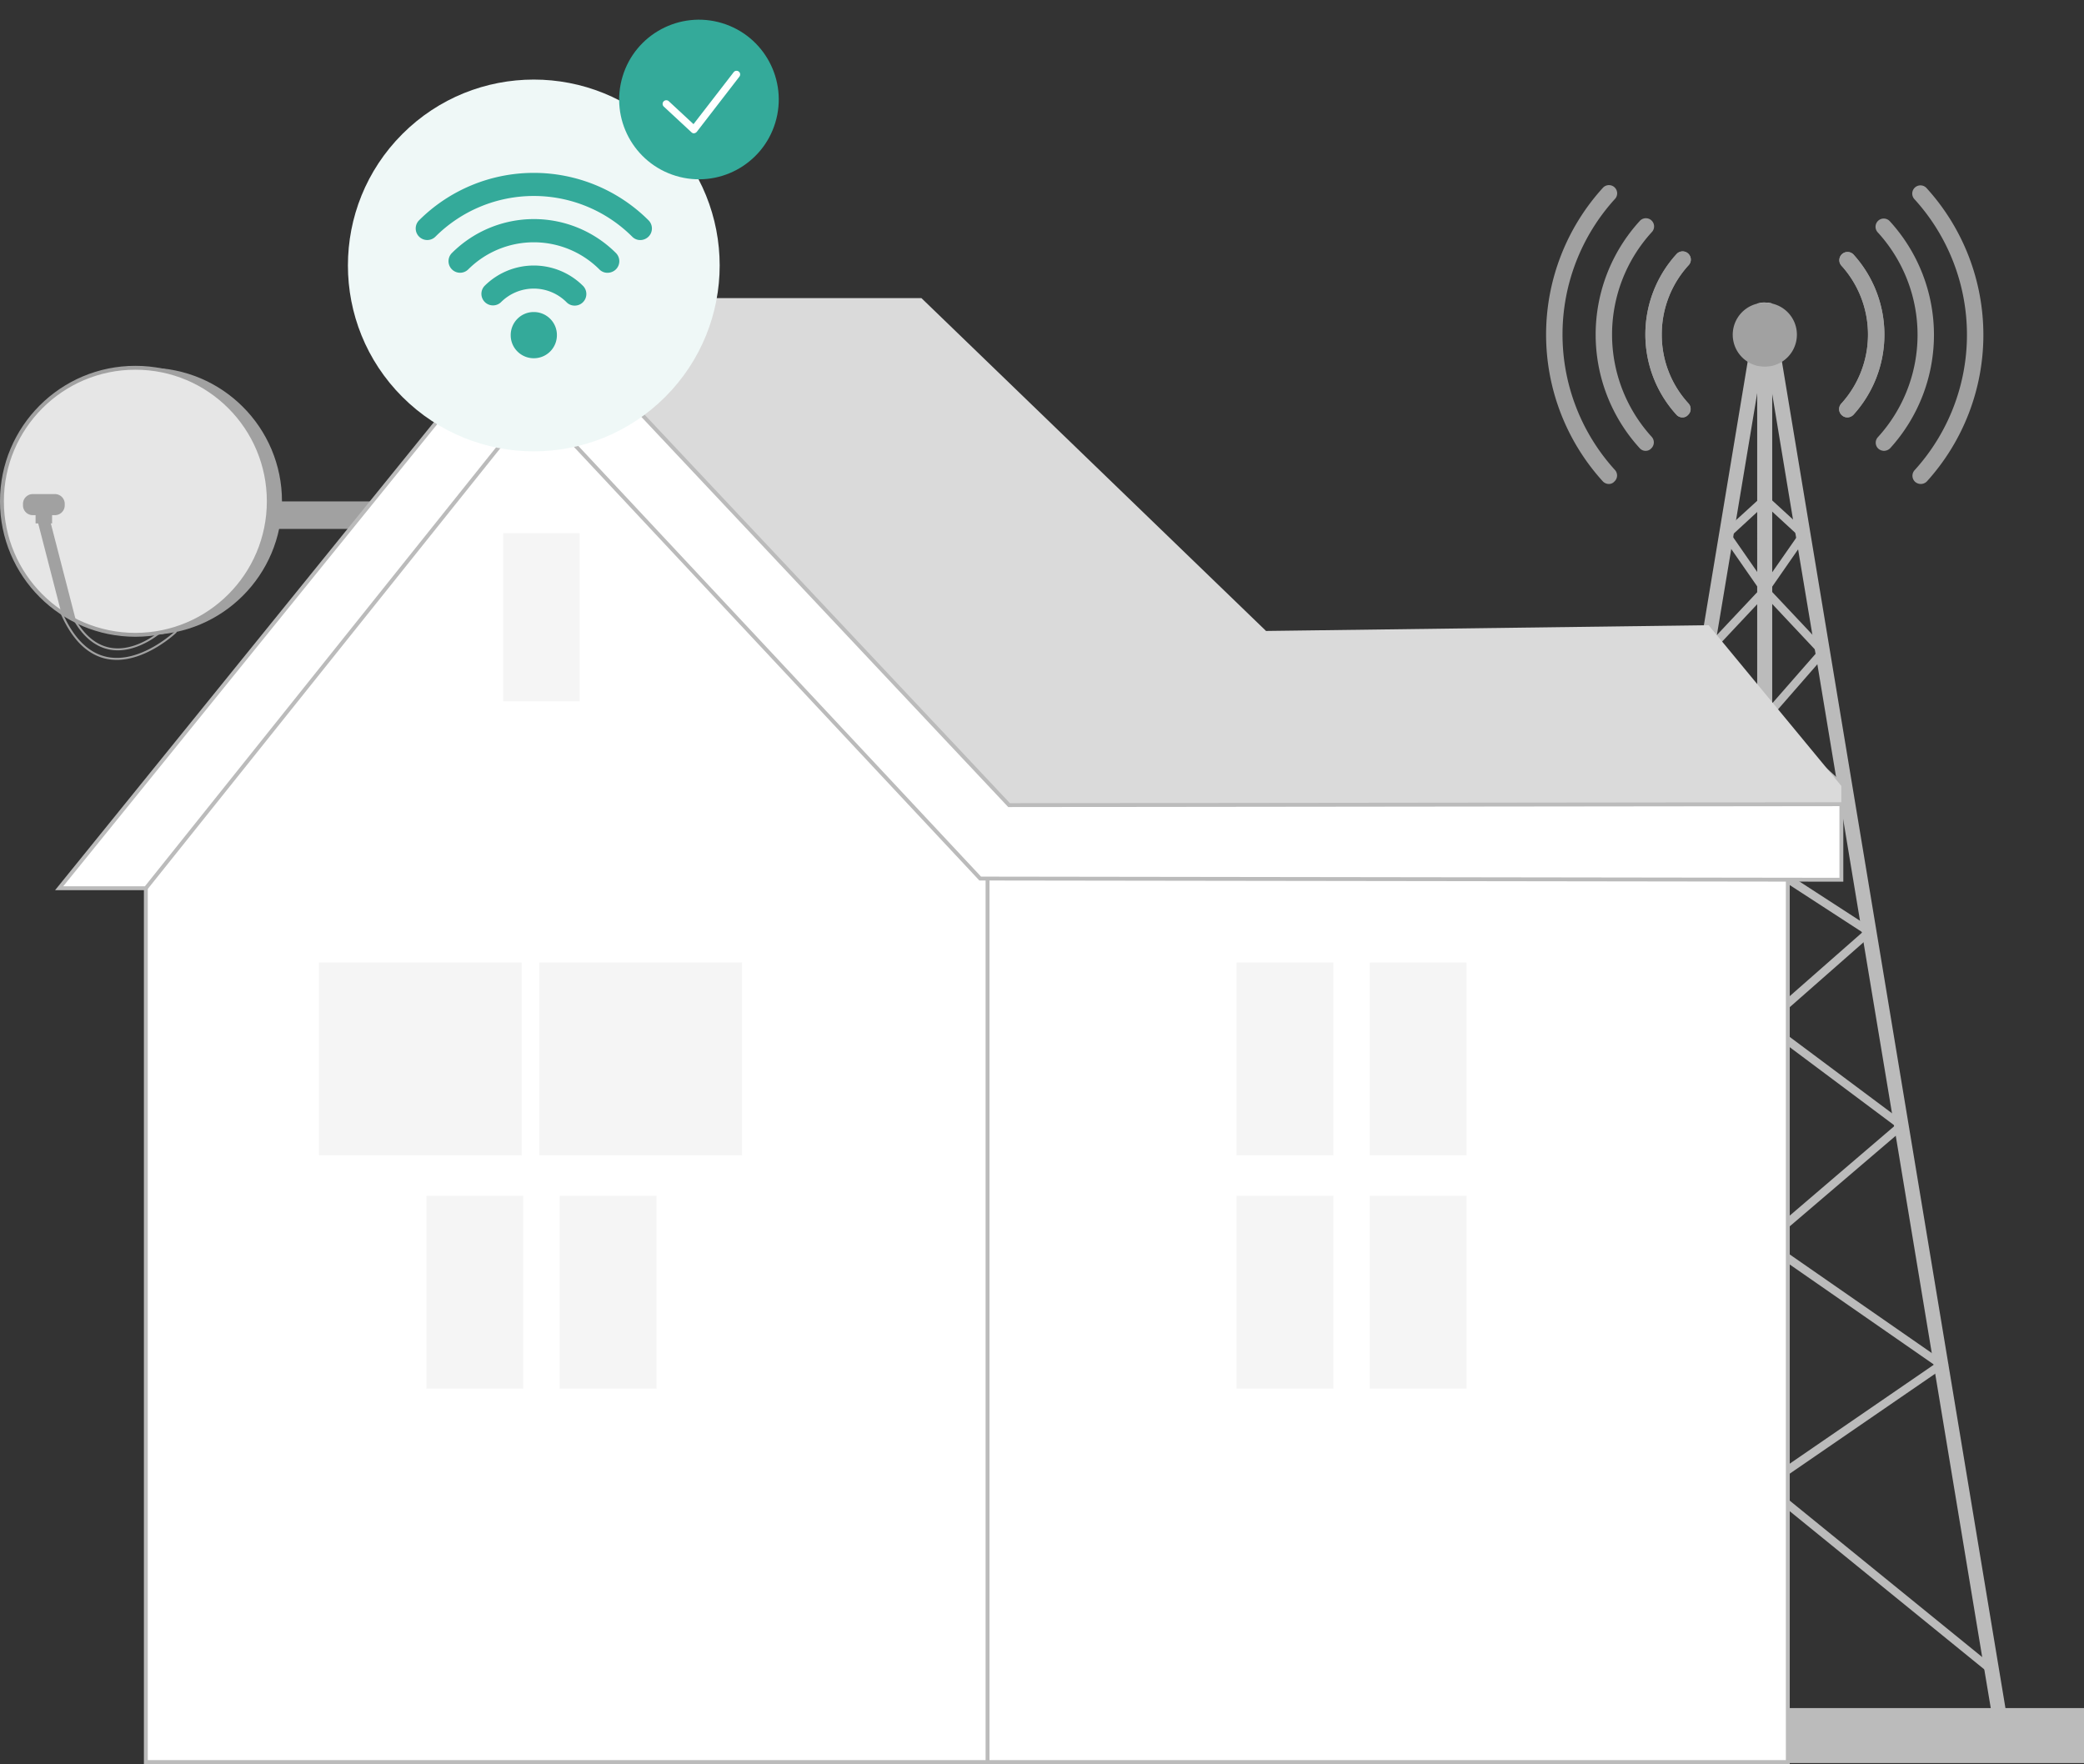 <svg xmlns="http://www.w3.org/2000/svg" width="536.676" height="454.243" viewBox="0 0 536.676 454.243"><rect x="0" y="0" width="536.676" height="454.243" fill="#333333" stroke="none"/><g id="near-me-bg" transform="translate(-1050.206 -241.144)"><g id="Group_2097" data-name="Group 2097" transform="translate(1422.525 288.817)"><g id="Group_2004" data-name="Group 2004" transform="translate(0 30.211)"><g id="Group_1993" data-name="Group 1993" transform="translate(19.201)"><g id="Group_1990" data-name="Group 1990"><g id="Group_1988" data-name="Group 1988" transform="translate(0 .078)"><path id="Path_8352" fill="#bbb" d="M1328.958 623.194v367.62h-3.8V645.925l-5.508 33.05-.582 3.375-.155 1.086-.5 2.987-3.685 22.072-.621 3.763-.194 1.086-.465 2.715-4.81 28.977-.582 3.375-.116.582-.427 2.483-5.082 30.645-.466 2.871-.039.194-.427 2.444-7.176 44.066-.5 3.026-.078.31-.388 2.444-9.31 55.975-.465 2.909v.039l-.388 2.327-12.141 72.966-.5 3.142-1.668 9.969-1.047 6.206-3.724-.621.931-5.586 57.6-346.635 2.483-14.934h.078a6.027 6.027 0 0 1 .815-.155h.039a7.1 7.1 0 0 1 2.095 0h.039a2.9 2.9 0 0 1 .764.116Z" data-name="Path 8352" transform="translate(-1264.1 -623)"/></g><g id="Group_1989" data-name="Group 1989" transform="translate(1.009)"><path id="Path_8353" fill="#bbb" d="M1329.735 622.916v366.922h-2.135V635.756l-.582 3.414-.271 1.59-6.478 38.985-.931 5.625-4.038 24.13-.931 5.663-5.082 30.684-.815 4.926-5.276 31.886-.7 4.267-7.525 45.385-.737 4.461-9.5 57.216-.7 4.112-12.334 74.282-.543 3.142-1.513 9.193-.853 5.237-2.095-.349.815-4.888 14.585-87.939.194-1.125 10.047-60.552.155-1.009 8.107-48.876.194-1.047 5.819-35.144.155-.931 5.819-35.028.155-.815 4.888-29.4.116-.815 7.254-43.6 1.784-10.706.815-4.849h.039a4.764 4.764 0 0 1 1.047-.078Z" data-name="Path 8353" transform="translate(-1266.7 -622.8)"/></g></g><g id="Group_1992" data-name="Group 1992" transform="translate(3.84 49.924)"><g id="Group_1991" data-name="Group 1991"><path id="Path_8354" fill="#bbb" d="m1275.319 1054.611-1.319-1.629 57.372-46.626-45.5-31.265 45.54-31.614-35.144-30.024 35.183-26.261-26.96-23.7 26.882-17.456-20.714-18.581 20.986-18.93-14.9-17.029 15.012-15.943-9.967-14.353 10.629-9.7 1.435 1.552-9.232 8.5 9.853 14.2-14.857 15.827 15.012 17.107-20.792 18.775 21.025 18.852-26.882 17.456 26.843 23.546-35.183 26.261 35.222 30.1-45.269 31.42 45.308 31.11Z" data-name="Path 8354" transform="translate(-1274 -751.5)"/></g></g></g><g id="Group_1999" data-name="Group 1999" transform="translate(80.181 .039)"><g id="Group_1996" data-name="Group 1996"><g id="Group_1994" data-name="Group 1994"><path id="Path_8355" fill="#bbb" d="m1486.236 990.4-3.724.621-1.047-6.207-1.668-9.969-.543-3.181-12.1-72.965-.388-2.327v-.072l-.5-2.948-9.271-55.936-.427-2.444-.039-.31-.5-3.026-7.332-44.027-.388-2.444-.039-.194-.465-2.832-5.082-30.645-.388-2.483-.116-.582-.582-3.336-4.81-28.977-.465-2.715-.194-1.086-.621-3.763-3.685-22.072-.5-2.987-.194-1.086-.582-3.375-5.469-33.011v344.887h-3.8V623.133a6.028 6.028 0 0 1 .815-.155h.039a7.1 7.1 0 0 1 2.095 0h.039a6.01 6.01 0 0 1 .815.155h.078l2.483 14.934 57.565 346.751Z" data-name="Path 8355" transform="translate(-1421.3 -622.9)"/></g><g id="Group_1995" data-name="Group 1995" transform="translate(.892)"><path id="Path_8356" fill="#bbb" d="m1486.674 989.745-2.095.349-.853-5.237-1.513-9.193-.543-3.142-12.336-74.284-.7-4.15-9.5-57.216-.737-4.461-7.525-45.385-.7-4.267-5.314-31.886-.815-4.888-5.082-30.684-.931-5.663-4.03-24.13-.931-5.625-6.478-39.1-.271-1.59-.582-3.414V989.9h-2.138V622.978a7.1 7.1 0 0 1 2.095 0h.039l.815 4.849 1.784 10.706 7.254 43.6.116.815 4.888 29.4.155.815 5.818 35.028.155.931 5.818 35.144.194 1.047 8.107 48.876.155 1.009 10.047 60.552.194 1.125 14.585 87.939Z" data-name="Path 8356" transform="translate(-1423.6 -622.9)"/></g></g><g id="Group_1998" data-name="Group 1998" transform="translate(.233 49.885)"><g id="Group_1997" data-name="Group 1997"><path id="Path_8357" fill="#bbb" d="M1481.444 1054.611 1421.9 1006.2l45.307-31.11-45.269-31.42 35.183-30.1-35.144-26.261 26.8-23.546L1421.9 846.3l21.063-18.852-20.792-18.775 14.973-17.107-14.857-15.827 9.892-14.2-9.232-8.5 1.435-1.552 10.59 9.7L1425 775.55l15.012 15.943-14.857 17.029 20.986 18.93-20.753 18.581 26.921 17.456-26.96 23.7 35.183 26.261-35.144 30.024 45.54 31.614-45.5 31.265 57.372 46.626Z" data-name="Path 8357" transform="translate(-1421.9 -751.5)"/></g></g></g><g id="Group_2001" data-name="Group 2001" transform="translate(73.896 .078)"><g id="Group_2000" data-name="Group 2000"><path id="Path_8358" fill="#a1a1a1" d="M1421.625 631.224a8.25 8.25 0 0 1-3.8 6.944 4.97 4.97 0 0 1-.776.427 9.863 9.863 0 0 1-1.784.659c-.078 0-.194.039-.271.039a3 3 0 0 1-.582.078 7.108 7.108 0 0 1-2.095 0 3 3 0 0 1-.582-.078c-.078 0-.194-.039-.271-.039a7.616 7.616 0 0 1-1.784-.659 4.966 4.966 0 0 1-.776-.427 8.231 8.231 0 0 1 2.483-14.934h.078a6 6 0 0 1 .815-.155h.039a7.1 7.1 0 0 1 2.095 0h.039a6.012 6.012 0 0 1 .815.155h.078a8.2 8.2 0 0 1 6.279 7.99Z" data-name="Path 8358" transform="translate(-1405.1 -623)"/></g></g><g id="Group_2003" data-name="Group 2003" transform="translate(0 361.957)"><g id="Group_2002" data-name="Group 2002"><path id="Rectangle_361" fill="#bbb" d="M0 0h164.357v14.159H0z" data-name="Rectangle 361"/></g></g></g><g id="Group_2013" data-name="Group 2013" transform="translate(101.295 .064)"><g id="Group_2006" data-name="Group 2006" transform="translate(18.833)"><g id="Group_2005" data-name="Group 2005"><path id="Path_8359" fill="#a1a1a1" d="M1526.461 621.972a2.283 2.283 0 0 1-1.435-.543 2.134 2.134 0 0 1-.155-2.987 51.839 51.839 0 0 0-.039-69.823 2.115 2.115 0 1 1 3.142-2.832 56.174 56.174 0 0 1 .039 75.564 2.235 2.235 0 0 1-1.552.621Z" data-name="Path 8359" transform="translate(-1524.282 -545.082)"/></g></g><g id="Group_2008" data-name="Group 2008" transform="translate(0 17.103)"><g id="Group_2007" data-name="Group 2007"><path id="Path_8360" fill="#a1a1a1" d="M1477.853 631.814a2.058 2.058 0 0 1-1.435-.582 2.1 2.1 0 0 1-.116-2.987 26.419 26.419 0 0 0 0-35.532 2.114 2.114 0 0 1 3.1-2.871 30.693 30.693 0 0 1 0 41.312 2.243 2.243 0 0 1-1.549.66Z" data-name="Path 8360" transform="translate(-1475.732 -589.171)"/></g></g><g id="Group_2010" data-name="Group 2010" transform="translate(9.426 8.607)"><g id="Group_2009" data-name="Group 2009"><path id="Path_8361" fill="#a1a1a1" d="M1502.153 627.02a2.283 2.283 0 0 1-1.435-.543 2.1 2.1 0 0 1-.116-2.987 39.1 39.1 0 0 0 0-52.678 2.114 2.114 0 1 1 3.1-2.871 43.376 43.376 0 0 1 0 58.458 2.306 2.306 0 0 1-1.549.621Z" data-name="Path 8361" transform="translate(-1500.032 -567.271)"/></g></g><g id="Group_2012" data-name="Group 2012" transform="translate(0 17.103)"><g id="Group_2011" data-name="Group 2011"><path id="Path_8362" fill="#a1a1a1" d="M1477.853 631.814a2.058 2.058 0 0 1-1.435-.582 2.1 2.1 0 0 1-.116-2.987 26.419 26.419 0 0 0 0-35.532 2.114 2.114 0 0 1 3.1-2.871 30.693 30.693 0 0 1 0 41.312 2.243 2.243 0 0 1-1.549.66Z" data-name="Path 8362" transform="translate(-1475.732 -589.171)"/></g></g></g><g id="Group_2022" data-name="Group 2022" transform="translate(25.835)"><g id="Group_2015" data-name="Group 2015"><g id="Group_2014" data-name="Group 2014"><path id="Path_8363" fill="#a1a1a1" d="M1297.376 621.871a2.149 2.149 0 0 1-1.591-.7 56.173 56.173 0 0 1 .039-75.565 2.115 2.115 0 0 1 3.142 2.832 51.839 51.839 0 0 0-.039 69.823 2.1 2.1 0 0 1-.155 2.987 1.86 1.86 0 0 1-1.396.623Z" data-name="Path 8363" transform="translate(-1281.2 -544.917)"/></g></g><g id="Group_2017" data-name="Group 2017" transform="translate(25.563 17.113)"><g id="Group_2016" data-name="Group 2016"><path id="Path_8364" fill="#a1a1a1" d="M1356.643 631.728a2.067 2.067 0 0 1-1.552-.7 30.693 30.693 0 0 1 0-41.312 2.114 2.114 0 1 1 3.1 2.871 26.328 26.328 0 0 0-6.866 17.766 26.041 26.041 0 0 0 6.866 17.766 2.1 2.1 0 0 1-.116 2.987 1.861 1.861 0 0 1-1.432.622Z" data-name="Path 8364" transform="translate(-1347.1 -589.032)"/></g></g><g id="Group_2019" data-name="Group 2019" transform="translate(12.762 8.579)"><g id="Group_2018" data-name="Group 2018"><path id="Path_8365" fill="#a1a1a1" d="M1326.979 626.874a2.009 2.009 0 0 1-1.552-.7 43.376 43.376 0 0 1 0-58.458 2.114 2.114 0 1 1 3.1 2.87 39.1 39.1 0 0 0 0 52.678 2.132 2.132 0 0 1-.116 2.987 1.883 1.883 0 0 1-1.432.623Z" data-name="Path 8365" transform="translate(-1314.1 -567.032)"/></g></g><g id="Group_2021" data-name="Group 2021" transform="translate(25.563 17.113)"><g id="Group_2020" data-name="Group 2020"><path id="Path_8366" fill="#a1a1a1" d="M1356.643 631.728a2.067 2.067 0 0 1-1.552-.7 30.693 30.693 0 0 1 0-41.312 2.114 2.114 0 1 1 3.1 2.871 26.328 26.328 0 0 0-6.866 17.766 26.041 26.041 0 0 0 6.866 17.766 2.1 2.1 0 0 1-.116 2.987 1.861 1.861 0 0 1-1.432.622Z" data-name="Path 8366" transform="translate(-1347.1 -589.032)"/></g></g></g></g><g id="Illustration" transform="translate(1050.706 241.144)"><g id="Satellite_internet_1_"><g id="Group_1739" data-name="Group 1739" transform="translate(0 94.703)"><path id="Path_8174" fill="#a1a1a1" d="M1396.732 785.2H1320.6v7.087h70.353Z" data-name="Path 8174" transform="translate(-1289.299 -750.782)"/><g id="Group_1735" data-name="Group 1735"><ellipse id="Ellipse_182" cx="34.359" cy="34.383" fill="#a1a1a1" data-name="Ellipse 182" rx="34.359" ry="34.383" transform="translate(3.397)"/><g id="Group_1734" data-name="Group 1734"><ellipse id="Ellipse_183" cx="34.359" cy="34.383" fill="#e6e6e6" stroke="#a1a1a1" stroke-width="1" data-name="Ellipse 183" rx="34.359" ry="34.383"/></g></g><g id="Group_1736" fill="#a1a1a1" data-name="Group 1736" transform="translate(14.992 62.707)"><path id="Path_8176" d="M1222.321 1053.182a12.211 12.211 0 0 1-1.821-.14c-3.748-.619-6.935-3.129-9.468-7.46a.25.25 0 0 1 .094-.35.253.253 0 0 1 .35.094c2.452 4.2 5.51 6.631 9.106 7.215 6.339 1.039 12.259-4.051 12.317-4.1a.256.256 0 0 1 .339.385c-.059.037-5.079 4.356-10.917 4.356Z" data-name="Path 8176" transform="translate(-1207.483 -1043.131)"/><path id="Path_8177" d="M1195.489 1040.022a13.733 13.733 0 0 1-2.557-.245c-5-1.016-9.036-5.02-12-11.908a.259.259 0 0 1 .479-.2c2.9 6.725 6.807 10.636 11.628 11.6 8.616 1.739 17.349-6.526 17.431-6.608a.256.256 0 0 1 .35.374c-.072.076-7.369 6.987-15.331 6.987Z" data-name="Path 8177" transform="translate(-1180.908 -1027.508)"/></g><g id="Group_1737" fill="#a1a1a1" data-name="Group 1737" transform="translate(5.417 32.526)"><path id="Path_8178" d="m1129.983 811.455-3.783-2.055 6.643 25.72 3.783 2.055Z" data-name="Path 8178" transform="translate(-1123.013 -804.683)"/><path id="Path_8179" d="M1107.131 769h-5.709a2.526 2.526 0 0 0-2.522 2.522v.385a2.526 2.526 0 0 0 2.522 2.522h5.709a2.526 2.526 0 0 0 2.522-2.522v-.385a2.519 2.519 0 0 0-2.522-2.522Z" data-name="Path 8179" transform="translate(-1098.9 -769)"/><path id="Rectangle_313" d="M0 0h4.25v4.25H0z" data-name="Rectangle 313" transform="translate(3.246 3.304)"/></g><g id="Group_1738" data-name="Group 1738" transform="translate(15.001 62.705)"><path id="Path_8181" fill="#a1a1a1" d="M1184.752 1030.062c-.082 0-.35 0-3.643-2.1a.254.254 0 0 1 .269-.432c1.471.934 3.129 1.938 3.4 2.02a.264.264 0 0 1 .233.257.259.259 0 0 1-.259.255Zm.035-.514Zm-.035 0Z" data-name="Path 8181" transform="translate(-1180.992 -1027.492)"/></g></g><g id="Group_1744" data-name="Group 1744" transform="translate(14.734 76.77)"><g id="Group_1740" data-name="Group 1740" transform="translate(236.161 134.939)"><path id="Path_8182" fill="#fff" stroke="#bbb" stroke-width="1" d="M3201.5 1734.634h209.005V1492.6h-207.978s.28 240.726-1.027 242.034Z" data-name="Path 8182" transform="translate(-3201.5 -1492.6)"/></g><g id="Group_1741" data-name="Group 1741" transform="translate(22.323 14.208)"><path id="Path_8184" fill="#fff" stroke="#bbb" stroke-width="1" d="M1586.657 593.754v227.51H1369.9V582.978L1471.6 458.5l115.687 125.109Z" data-name="Path 8184" transform="translate(-1369.9 -458.5)"/></g><path id="Path_8186" fill="#dadada" d="M2228.1 336.8h99.541l88.741 85.706 113.971-1.483 34.189 41.4v23.722l-217.988-7.5Z" data-name="Path 8186" transform="translate(-2105.583 -336.8)"/><path id="Path_8187" fill="#fff" stroke="#bbb" stroke-width="1" d="m1637.659 491.516-221.771-.307-114.718-122.68L1201.023 493.7H1178.7l122.47-151.3 122.155 129.9 214.334-.24Z" data-name="Path 8187" transform="translate(-1178.7 -341.746)"/><path id="Rectangle_315" fill="#f5f5f5" d="M0 0h24.926v49.642H0z" data-name="Rectangle 315" transform="rotate(180 181.22 110.363)"/><path id="Rectangle_316" fill="#f5f5f5" d="M0 0h24.926v49.642H0z" data-name="Rectangle 316" transform="rotate(180 181.22 140.405)"/><path id="Rectangle_317" fill="#f5f5f5" d="M0 0h24.926v49.642H0z" data-name="Rectangle 317" transform="rotate(180 164.07 110.363)"/><path id="Rectangle_318" fill="#f5f5f5" d="M0 0h24.926v49.642H0z" data-name="Rectangle 318" transform="rotate(180 164.07 140.405)"/><g id="Group_1742" fill="#f5f5f5" data-name="Group 1742" transform="translate(66.905 171.083)"><path id="Rectangle_319" d="M0 0h24.926v49.642H0z" data-name="Rectangle 319" transform="rotate(180 43.456 54.864)"/><path id="Rectangle_320" d="M0 0h52.21v49.642H0z" data-name="Rectangle 320" transform="rotate(180 26.105 24.821)"/><path id="Rectangle_321" d="M0 0h52.21v49.642H0z" data-name="Rectangle 321" transform="rotate(180 54.481 24.821)"/><path id="Rectangle_322" d="M0 0h24.926v49.642H0z" data-name="Rectangle 322" transform="rotate(180 26.306 54.864)"/></g><path id="Rectangle_324" fill="#f5f5f5" d="M0 0h19.684v43.302H0z" data-name="Rectangle 324" transform="translate(114.356 60.535)"/></g><g id="Group_1752" data-name="Group 1752" transform="translate(69.268)"><g id="Group_1750" data-name="Group 1750" transform="translate(0 .663)"><circle id="Ellipse_184" cx="47.868" cy="47.868" r="47.868" fill="#eff8f7" data-name="Ellipse 184" transform="rotate(-45 81.715 33.847)"/><g id="Group_1749" data-name="Group 1749" transform="translate(37.283 43.855)"><g id="Group_1745" data-name="Group 1745"><path id="Path_8189" fill="#34aa9a" d="M1510.175 495.8a2.884 2.884 0 0 1-2.106-.882 35.865 35.865 0 0 0-50.657 0 2.978 2.978 0 0 1-4.212-4.212 41.843 41.843 0 0 1 59.081 0 2.972 2.972 0 0 1 0 4.212 3.051 3.051 0 0 1-2.106.882Z" data-name="Path 8189" transform="translate(-1452.325 -478.5)"/></g><g id="Group_1746" data-name="Group 1746" transform="translate(8.452 11.896)"><path id="Path_8190" fill="#34aa9a" d="M1522.97 534.131a2.885 2.885 0 0 1-2.106-.882 23.91 23.91 0 0 0-33.752 0 2.978 2.978 0 0 1-4.212-4.212 29.887 29.887 0 0 1 42.233 0 2.972 2.972 0 0 1 0 4.212 3.107 3.107 0 0 1-2.163.882Z" data-name="Path 8190" transform="translate(-1482.025 -520.3)"/></g><g id="Group_1747" data-name="Group 1747" transform="translate(16.876 23.856)"><path id="Path_8191" fill="#34aa9a" d="M1535.694 572.649a2.884 2.884 0 0 1-2.106-.882 11.92 11.92 0 0 0-16.876 0 2.979 2.979 0 0 1-4.212-4.212 17.95 17.95 0 0 1 25.329 0 2.988 2.988 0 0 1-2.134 5.094Z" data-name="Path 8191" transform="translate(-1511.625 -562.325)"/></g><g id="Group_1748" data-name="Group 1748" transform="translate(24.467 35.83)"><path id="Path_8192" fill="#34aa9a" d="M1544.248 616.3a5.941 5.941 0 0 1-4.212-1.736 5.873 5.873 0 0 1-1.736-4.212 5.941 5.941 0 0 1 1.736-4.212 5.871 5.871 0 0 1 4.212-1.736 5.941 5.941 0 0 1 4.212 1.736 5.872 5.872 0 0 1 1.736 4.212 5.927 5.927 0 0 1-5.948 5.948Z" data-name="Path 8192" transform="translate(-1538.3 -604.4)"/></g></g></g><g id="Group_1751" data-name="Group 1751" transform="translate(84.609)"><circle id="Ellipse_185" cx="20.547" cy="20.547" r="20.547" fill="#34aa9a" data-name="Ellipse 185" transform="rotate(-73.154 26.503 19.666)"/><path id="Path_8193" fill="#fff" d="M1683.9 402.159a.884.884 0 0 1-.626-.256l-7.114-6.6a.947.947 0 1 1 1.28-1.395l6.347 5.891 10.359-13.4a.934.934 0 0 1 1.48 1.138l-10.985 14.229a1.024 1.024 0 0 1-.654.37.105.105 0 0 1-.087.023Z" data-name="Path 8193" transform="translate(-1659.57 -367.829)"/></g></g></g></g></g></svg>